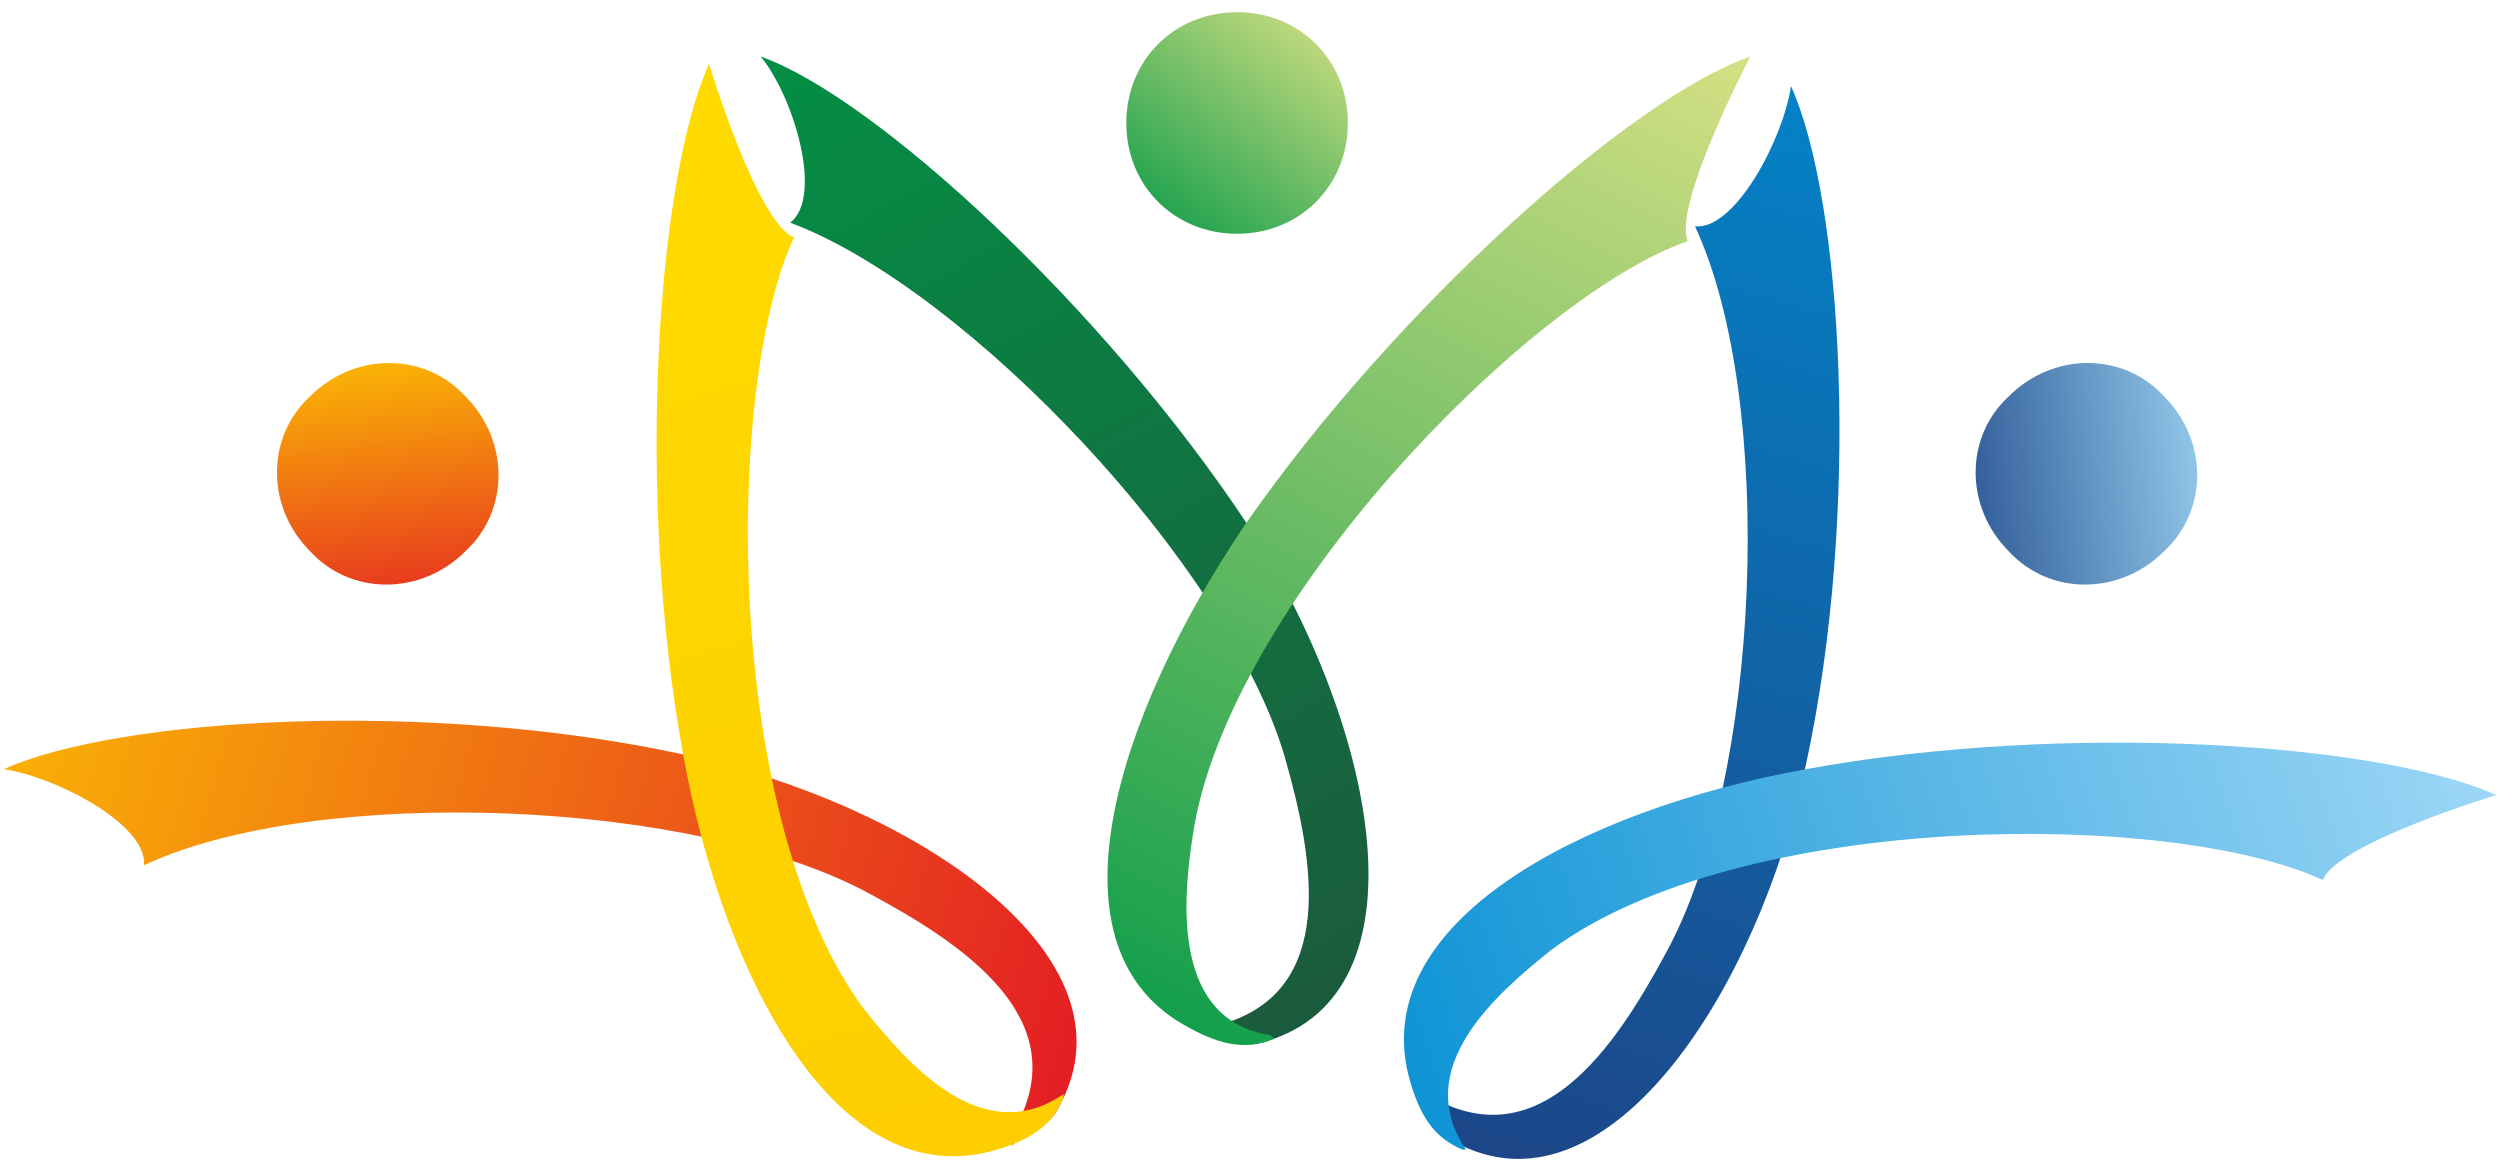 <svg xmlns="http://www.w3.org/2000/svg" xml:space="preserve" viewBox="0 0 677 315" width="162" height="76" version="1.1" xmlns:xlink="http://www.w3.org/1999/xlink" style="clip-rule:evenodd;fill-rule:evenodd;image-rendering:optimizeQuality;shape-rendering:geometricPrecision;text-rendering:geometricPrecision"><defs><style type="text/css"> .str0 {stroke:transparent;stroke-width:3.655;stroke-linecap:round;stroke-linejoin:round} .fil0 {fill:none} .fil1 {fill:url(#id8)} .fil2 {fill:url(#id2)} .fil3 {fill:url(#id6)} .fil4 {fill:url(#id3)} .fil5 {fill:url(#id1)} .fil6 {fill:url(#id5)} .fil7 {fill:url(#id4)} .fil8 {fill:url(#id0)} .fil9 {fill:url(#id7)} </style><linearGradient id="id0" gradientUnits="userSpaceOnUse" x1="133.04" y1="-128.85" x2="275.43" y2="346.53"><stop offset="0" stop-color="#FFED00"></stop><stop offset="0.24" stop-color="#FFDD00"></stop><stop offset="1" stop-color="#FECC00"></stop></linearGradient><linearGradient id="id1" gradientUnits="userSpaceOnUse" x1="677.47" y1="188.54" x2="350.63" y2="295.1"><stop offset="0" stop-color="#A2D9F7"></stop><stop offset="1" stop-color="#008DD2"></stop></linearGradient><linearGradient id="id2" gradientUnits="userSpaceOnUse" x1="457.89" y1="-3.2" x2="303.35" y2="300.85"><stop offset="0" stop-color="#DBE285"></stop><stop offset="1" stop-color="#009846"></stop></linearGradient><linearGradient id="id3" gradientUnits="userSpaceOnUse" x1="416.01" y1="316.55" x2="517" y2="-27.53"><stop offset="0" stop-color="#1C4688"></stop><stop offset="1" stop-color="#008DD2"></stop></linearGradient><linearGradient id="id4" gradientUnits="userSpaceOnUse" x1="295.23" y1="275.46" x2="-48.85" y2="174.46"><stop offset="0" stop-color="#E31E24"></stop><stop offset="1" stop-color="#FECC00"></stop></linearGradient><linearGradient id="id5" gradientUnits="userSpaceOnUse" x1="606.33" y1="119.87" x2="519.53" y2="130.63"><stop offset="0" stop-color="#A2D9F7"></stop><stop offset="1" stop-color="#1C4688"></stop></linearGradient><linearGradient id="id6" gradientUnits="userSpaceOnUse" xlink:href="#id2" x1="359.9" y1="-2.99" x2="305.6" y2="66.66"></linearGradient><linearGradient id="id7" gradientUnits="userSpaceOnUse" x1="98.55" y1="85.14" x2="109.31" y2="171.94"><stop offset="0" stop-color="#FECC00"></stop><stop offset="1" stop-color="#E31E24"></stop></linearGradient><linearGradient id="id8" gradientUnits="userSpaceOnUse" x1="362.77" y1="268.49" x2="193.61" y2="-41.23"><stop offset="0" stop-color="#1B5B3D"></stop><stop offset="1" stop-color="#009846"></stop></linearGradient><linearGradient id="id9" gradientUnits="userSpaceOnUse" x1="373.54" y1="311.36" x2="373.54" y2="428.97"><stop offset="0" stop-color="#00A0E3"></stop><stop offset="1" stop-color="#1C4688"></stop></linearGradient></defs><path class="fil0 str0" d="M327 279c8 2 10 4 18 1 42-15 27-86-7-139-39-59-101-116-132-127 9 11 17 38 8 45 48 18 119 93 134 145 8 28 14 63-17 72-3 1 0 2-4 3z"></path><path id="1" class="fil1" d="M327 279c8 2 10 4 18 1 42-15 27-86-7-139-39-59-101-116-132-127 9 11 17 38 8 45 48 18 119 93 134 145 8 28 14 63-17 72-3 1 0 2-4 3z"></path><path class="fil0 str0" d="M345 280c-7 3-14 2-23-3-40-21-20-84 15-136 41-59 105-116 137-127 0 0-21 40-17 50-43 15-125 99-134 161-3 19-5 50 21 54z"></path><path id="1" class="fil2" d="M345 280c-7 3-14 2-23-3-40-21-20-84 15-136 41-59 105-116 137-127 0 0-21 40-17 50-43 15-125 99-134 161-3 19-5 50 21 54z"></path><path class="fil0 str0" d="M335 2c17 0 30 13 30 30 0 17-13 30-30 30-17 0-30-13-30-30 0-17 13-30 30-30z"></path><path id="1" class="fil3" d="M335 2c17 0 30 13 30 30 0 17-13 30-30 30-17 0-30-13-30-30 0-17 13-30 30-30z"></path><path class="fil0 str0" d="M384 296c4 7 5 10 12 13 40 19 80-42 93-103 15-69 10-153-4-184-2 14-15 39-26 38 22 47 18 150-8 197-14 26-34 55-63 39-3-1-2 1-5-1z"></path><path id="1" class="fil4" d="M384 296c4 7 5 10 12 13 40 19 80-42 93-103 15-69 10-153-4-184-2 14-15 39-26 38 22 47 18 150-8 197-14 26-34 55-63 39-3-1-2 1-5-1z"></path><path class="fil0 str0" d="M396 310c-7-3-11-8-14-18-13-43 46-74 107-85 71-13 156-7 187 7 0 0-43 13-47 23-41-19-158-19-209 19-15 12-38 32-23 54z"></path><path id="1" class="fil5" d="M396 310c-7-3-11-8-14-18-13-43 46-74 107-85 71-13 156-7 187 7 0 0-43 13-47 23-41-19-158-19-209 19-15 12-38 32-23 54z"></path><path class="fil0 str0" d="M586 106c12 12 12 31 0 42-12 12-31 12-42 0-12-12-12-31 0-42 12-12 31-12 42 0z"></path><path id="1" class="fil6" d="M586 106c12 12 12 31 0 42-12 12-31 12-42 0-12-12-12-31 0-42 12-12 31-12 42 0z"></path><path class="fil0 str0" d="M275 308c7-4 10-5 13-12 19-40-42-80-103-93-69-15-153-10-184 4 14 2 39 15 38 26 47-22 150-18 197 8 26 14 55 34 39 63-1 3 1 1-1 5z"></path><path id="1" class="fil7" d="M275 308c7-4 10-5 13-12 19-40-42-80-103-93-69-15-153-10-184 4 14 2 39 15 38 26 47-22 150-18 197 8 26 14 55 34 39 63-1 3 1 1-1 5z"></path><path class="fil0 str0" d="M288 296c-3 7-8 11-18 14-43 13-74-46-85-107-13-71-7-156 7-187 0 0 13 43 23 47-19 41-19 158 19 209 12 15 32 38 54 23z"></path><path id="1" class="fil8" d="M288 296c-3 7-8 11-18 14-43 13-74-46-85-107-13-71-7-156 7-187 0 0 13 43 23 47-19 41-19 158 19 209 12 15 32 38 54 23z"></path><path class="fil0 str0" d="M84 106c12-12 31-12 42 0 12 12 12 31 0 42-12 12-31 12-42 0-12-12-12-31 0-42z"></path><path id="1" class="fil9" d="M84 106c12-12 31-12 42 0 12 12 12 31 0 42-12 12-31 12-42 0-12-12-12-31 0-42z"></path></svg>